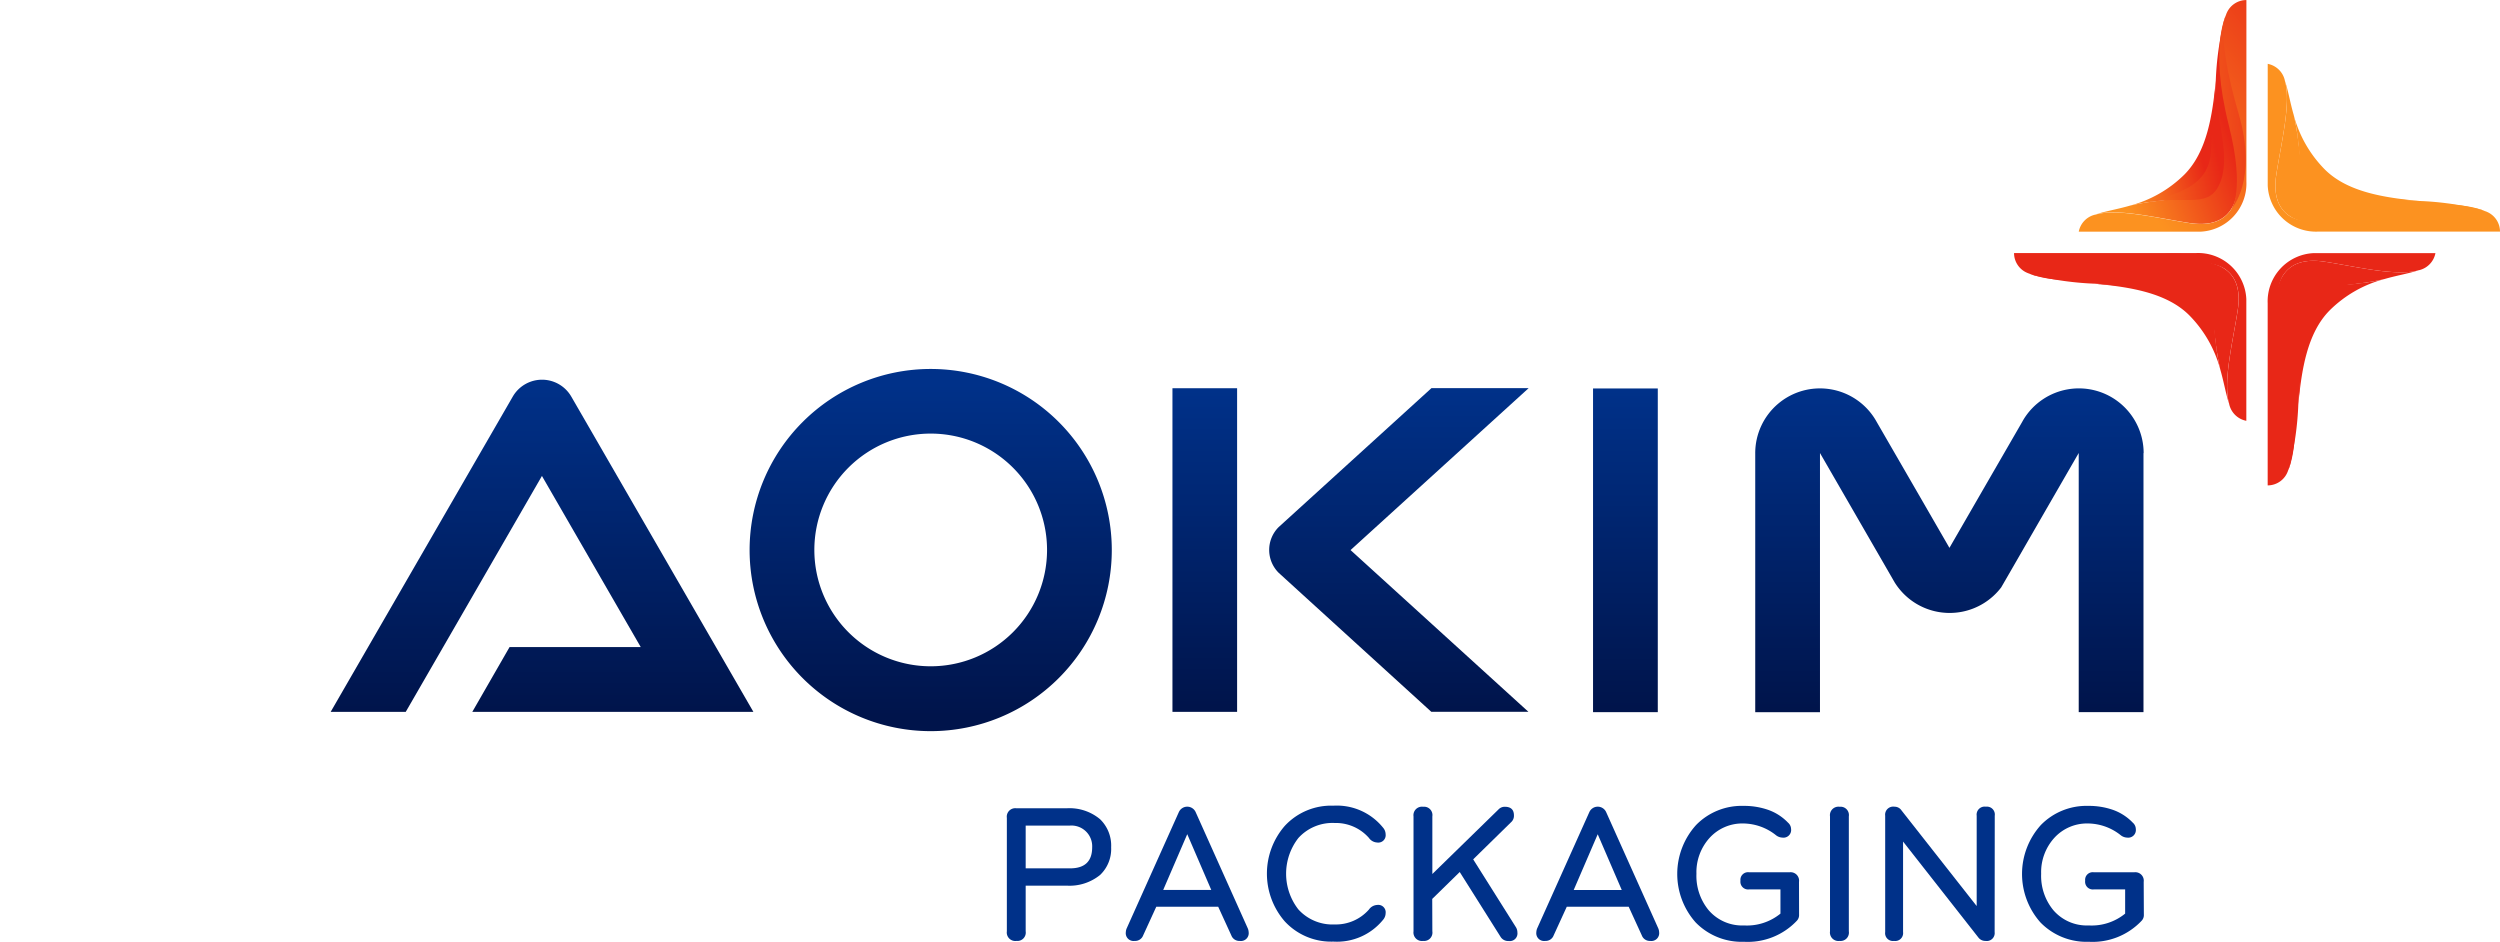 <svg xmlns="http://www.w3.org/2000/svg" xmlns:xlink="http://www.w3.org/1999/xlink" width="108.467" height="40.861" viewBox="0 0 108.467 40.861">
  <defs>
    <linearGradient id="linear-gradient" x1="0.5" y1="0.986" x2="0.5" y2="0.008" gradientUnits="objectBoundingBox">
      <stop offset="0" stop-color="#00144b"/>
      <stop offset="1" stop-color="#003189"/>
    </linearGradient>
    <linearGradient id="linear-gradient-2" x1="0.5" y1="0.997" x2="0.5" y2="0" xlink:href="#linear-gradient"/>
    <linearGradient id="linear-gradient-3" x1="0.5" y1="0.986" x2="0.5" y2="0.007" xlink:href="#linear-gradient"/>
    <linearGradient id="linear-gradient-4" x1="0.5" y1="1" x2="0.5" y2="0" xlink:href="#linear-gradient"/>
    <linearGradient id="linear-gradient-6" x1="0.5" y1="0.958" x2="0.5" y2="0.041" xlink:href="#linear-gradient"/>
    <linearGradient id="linear-gradient-7" x1="0.5" y1="0.991" x2="0.5" y2="-0.002" xlink:href="#linear-gradient"/>
    <linearGradient id="linear-gradient-8" x1="-56.513" y1="40.231" x2="-57.094" y2="40.64" gradientUnits="objectBoundingBox">
      <stop offset="0" stop-color="#e82717"/>
      <stop offset="1" stop-color="#fc9220"/>
    </linearGradient>
    <linearGradient id="linear-gradient-9" x1="-34.076" y1="24.245" x2="-34.552" y2="24.752" xlink:href="#linear-gradient-8"/>
    <linearGradient id="linear-gradient-10" x1="-29.653" y1="19.953" x2="-30.307" y2="21.315" xlink:href="#linear-gradient-8"/>
    <linearGradient id="linear-gradient-11" x1="-35.377" y1="128.376" x2="-35.764" y2="134.579" xlink:href="#linear-gradient-8"/>
    <linearGradient id="linear-gradient-12" x1="-57.978" y1="45.209" x2="-58.714" y2="45.856" xlink:href="#linear-gradient-8"/>
    <linearGradient id="linear-gradient-13" x1="-28.136" y1="-78.828" x2="-28.717" y2="-78.419" xlink:href="#linear-gradient-8"/>
    <linearGradient id="linear-gradient-14" x1="-16.972" y1="-47.37" x2="-17.448" y2="-46.863" xlink:href="#linear-gradient-8"/>
    <linearGradient id="linear-gradient-15" x1="-14.583" y1="-41.056" x2="-15.237" y2="-39.694" xlink:href="#linear-gradient-8"/>
    <linearGradient id="linear-gradient-16" x1="-17.618" y1="-262.358" x2="-18.005" y2="-256.155" xlink:href="#linear-gradient-8"/>
    <linearGradient id="linear-gradient-17" x1="-28.842" y1="-88.658" x2="-29.578" y2="-88.01" xlink:href="#linear-gradient-8"/>
    <linearGradient id="linear-gradient-18" x1="-121.262" y1="-28.961" x2="-122.108" y2="-28.681" xlink:href="#linear-gradient-8"/>
    <linearGradient id="linear-gradient-19" x1="-72.706" y1="-17.682" x2="-73.389" y2="-17.329" xlink:href="#linear-gradient-8"/>
    <linearGradient id="linear-gradient-20" x1="-61.41" y1="-16.15" x2="-62.317" y2="-15.166" xlink:href="#linear-gradient-8"/>
    <linearGradient id="linear-gradient-21" x1="-390.027" y1="-18.884" x2="-392.892" y2="-18.046" xlink:href="#linear-gradient-8"/>
    <linearGradient id="linear-gradient-22" x1="-135.728" y1="-29.807" x2="-136.897" y2="-29.399" xlink:href="#linear-gradient-8"/>
    <linearGradient id="linear-gradient-23" x1="0.782" y1="0.488" x2="-0.063" y2="0.769" xlink:href="#linear-gradient-8"/>
    <linearGradient id="linear-gradient-24" x1="0.865" y1="0.501" x2="0.182" y2="0.854" xlink:href="#linear-gradient-8"/>
    <linearGradient id="linear-gradient-25" x1="1.372" y1="-0.028" x2="0.467" y2="0.956" xlink:href="#linear-gradient-8"/>
    <linearGradient id="linear-gradient-26" x1="1.372" y1="0.216" x2="-1.486" y2="1.054" xlink:href="#linear-gradient-8"/>
    <linearGradient id="linear-gradient-27" x1="0.81" y1="0.489" x2="-0.357" y2="0.897" xlink:href="#linear-gradient-8"/>
  </defs>
  <g id="Group_7859" data-name="Group 7859" transform="translate(-230 -743.261)">
    <rect id="Rectangle_1307" data-name="Rectangle 1307" width="2.809" height="14.044" transform="translate(299.117 760.115)" fill="url(#linear-gradient)"/>
    <path id="Path_4410" data-name="Path 4410" d="M321,690.875l-7.722,7.021,7.718,7.018h-4.213s-6.623-6.03-6.626-6.035a1.4,1.4,0,0,1,0-1.978l6.63-6.03H321Z" transform="translate(-24.682 69.231)" fill="url(#linear-gradient-2)"/>
    <rect id="Rectangle_1308" data-name="Rectangle 1308" width="2.805" height="14.041" transform="translate(280.869 760.105)" fill="url(#linear-gradient-3)"/>
    <path id="Path_4411" data-name="Path 4411" d="M131.763,703.619h12.195l-7.9-13.677a1.466,1.466,0,0,0-2.54,0l-7.9,13.677h3.257l1.624-2.812,4.285-7.423,4.286,7.423h-5.69Z" transform="translate(118.729 70.527)" fill="url(#linear-gradient-4)"/>
    <path id="Path_4412" data-name="Path 4412" d="M75.058,700.751a4.213,4.213,0,0,1-4.214,4.214H60.707l1.622-2.81h8.516a1.4,1.4,0,1,0,0-2.809H64.92a4.213,4.213,0,0,1,0-8.427H75.05l-1.613,2.81H64.92a1.4,1.4,0,1,0,0,2.808h5.924a4.212,4.212,0,0,1,4.214,4.213Z" transform="translate(169.293 69.193)" fill="url(#linear-gradient-4)"/>
    <path id="Path_4413" data-name="Path 4413" d="M215.665,687.1a7.857,7.857,0,1,0,7.857,7.857A7.857,7.857,0,0,0,215.665,687.1Zm0,12.9a5.048,5.048,0,1,1,5.048-5.048A5.048,5.048,0,0,1,215.665,700Z" transform="translate(54.715 72.169)" fill="url(#linear-gradient-6)"/>
    <g id="Group_7814" data-name="Group 7814" transform="translate(306.148 760.114)">
      <path id="Path_4414" data-name="Path 4414" d="M421.97,693.732v11.235h-2.81V693.725l-1.407,2.438-1.6,2.777-.357.617a2.811,2.811,0,0,1-3.656.723,2.819,2.819,0,0,1-.97-.947h0l-.078-.136h0l-1.75-3.032-1.408-2.439v11.244h-2.809V693.732a2.809,2.809,0,0,1,5.211-1.457c.023.038.045.078.068.118l1.753,3.033,1.394,2.415,1.4-2.426,1.744-3.018c.023-.042.047-.084.071-.125a2.81,2.81,0,0,1,5.211,1.46Z" transform="translate(-405.119 -690.924)" fill="url(#linear-gradient-7)"/>
    </g>
    <g id="Group_7819" data-name="Group 7819" transform="translate(317.383 743.261)">
      <g id="Group_7815" data-name="Group 7815" transform="translate(0 10.979)">
        <path id="Path_4415" data-name="Path 4415" d="M477.263,674.1a5.272,5.272,0,0,0-1.352-2.369c-.989-.986-2.6-1.224-4.085-1.365a26.346,26.346,0,0,0,3.364,0C477.263,670.28,476.761,671.973,477.263,674.1Z" transform="translate(-468.312 -669.034)" fill="url(#linear-gradient-8)"/>
        <path id="Path_4416" data-name="Path 4416" d="M468.572,668.018c-.195,1.3-.659,3.13-.373,4.085-.134-.379-.215-.9-.382-1.482-.5-2.126,0-3.818-2.074-3.734a26.312,26.312,0,0,1-3.364,0,13.333,13.333,0,0,1-2.681-.375c.809.232,2.777-.049,5.786-.521C468.009,665.6,468.8,666.487,468.572,668.018Z" transform="translate(-458.866 -665.557)" fill="url(#linear-gradient-9)"/>
        <path id="Path_4417" data-name="Path 4417" d="M455.931,664.357h7.9a2.094,2.094,0,0,1,2.178,2v5.279a.942.942,0,0,1-.743-.721c0-.006,0-.007,0-.011-.286-.955.178-2.79.373-4.085.23-1.531-.563-2.422-3.087-2.027-3.01.472-4.977.754-5.786.522a.554.554,0,0,1-.057-.018c-.031-.013-.062-.024-.092-.035l-.026-.013A.933.933,0,0,1,455.931,664.357Z" transform="translate(-455.931 -664.357)" fill="url(#linear-gradient-10)"/>
        <path id="Path_4418" data-name="Path 4418" d="M458.506,665.3s.7.564,4.37-.506c2.936-.855,4.161.319,4.161.319s-.769-.62-3.656.107C459.874,666.107,458.506,665.3,458.506,665.3Z" transform="translate(-457.937 -664.458)" fill="url(#linear-gradient-11)"/>
        <path id="Path_4419" data-name="Path 4419" d="M471.826,669.1s1.815.151,3.038.206c1.449.065,1.851,1.254,2.252,2.763-.321-1.738.355-2.756-.975-3.2C474.863,668.435,473.068,669.208,471.826,669.1Z" transform="translate(-468.312 -667.765)" fill="url(#linear-gradient-12)"/>
      </g>
      <g id="Group_7816" data-name="Group 7816" transform="translate(11.004 2.771)">
        <path id="Path_4420" data-name="Path 4420" d="M510.805,637.244a5.273,5.273,0,0,0,1.352,2.369c.989.986,2.6,1.224,4.085,1.365a26.334,26.334,0,0,0-3.364,0C510.805,641.062,511.308,639.37,510.805,637.244Z" transform="translate(-509.676 -635.03)" fill="url(#linear-gradient-13)"/>
        <path id="Path_4421" data-name="Path 4421" d="M507.26,634.627c.195-1.3.659-3.13.373-4.085.134.379.215.9.382,1.482.5,2.126,0,3.818,2.074,3.734a26.37,26.37,0,0,1,3.364,0,13.354,13.354,0,0,1,2.681.375c-.809-.232-2.777.05-5.786.522C507.824,637.05,507.031,636.159,507.26,634.627Z" transform="translate(-506.886 -629.81)" fill="url(#linear-gradient-14)"/>
        <path id="Path_4422" data-name="Path 4422" d="M515.78,634.51h-7.9a2.094,2.094,0,0,1-2.178-2v-5.279a.942.942,0,0,1,.743.721c0,.006,0,.007,0,.011.286.955-.178,2.79-.373,4.085-.23,1.531.563,2.422,3.087,2.027,3.01-.472,4.977-.754,5.786-.522a.549.549,0,0,1,.057.018c.031.013.062.024.092.035l.026.013A.932.932,0,0,1,515.78,634.51Z" transform="translate(-505.7 -627.232)" fill="url(#linear-gradient-15)"/>
        <path id="Path_4423" data-name="Path 4423" d="M518.665,655.146s-.7-.564-4.37.506c-2.936.855-4.161-.319-4.161-.319s.769.62,3.656-.107C517.3,654.343,518.665,655.146,518.665,655.146Z" transform="translate(-509.154 -648.714)" fill="url(#linear-gradient-16)"/>
        <path id="Path_4424" data-name="Path 4424" d="M516.76,643.674s-1.815-.151-3.038-.206c-1.449-.065-1.851-1.254-2.252-2.763.321,1.738-.355,2.756.975,3.2C513.723,644.335,515.517,643.561,516.76,643.674Z" transform="translate(-510.194 -637.726)" fill="url(#linear-gradient-17)"/>
      </g>
      <g id="Group_7817" data-name="Group 7817" transform="translate(11.004 10.979)">
        <path id="Path_4425" data-name="Path 4425" d="M515.441,669.462a5.274,5.274,0,0,0-2.369,1.353c-.986.989-1.224,2.6-1.365,4.085a26.391,26.391,0,0,0,0-3.364C511.623,669.462,513.315,669.965,515.441,669.462Z" transform="translate(-510.377 -668.333)" fill="url(#linear-gradient-18)"/>
        <path id="Path_4426" data-name="Path 4426" d="M509.361,665.918c1.3.195,3.13.659,4.085.372-.378.134-.9.215-1.482.382-2.126.5-3.818,0-3.734,2.074a26.422,26.422,0,0,1,0,3.364,13.353,13.353,0,0,1-.375,2.681c.232-.809-.049-2.777-.521-5.786C506.938,666.482,507.829,665.689,509.361,665.918Z" transform="translate(-506.9 -665.544)" fill="url(#linear-gradient-19)"/>
        <path id="Path_4427" data-name="Path 4427" d="M505.7,674.438v-7.9a2.094,2.094,0,0,1,2-2.178h5.279a.942.942,0,0,1-.721.743c-.006,0-.007,0-.011,0-.955.286-2.79-.178-4.085-.372-1.531-.229-2.422.563-2.027,3.087.472,3.01.754,4.977.521,5.786a.526.526,0,0,1-.018.057c-.013.031-.024.062-.035.092,0,.009-.009.016-.013.026A.933.933,0,0,1,505.7,674.438Z" transform="translate(-505.7 -664.357)" fill="url(#linear-gradient-20)"/>
        <path id="Path_4428" data-name="Path 4428" d="M506.647,677.323s.564-.7-.506-4.37c-.855-2.936.319-4.161.319-4.161s-.62.768.107,3.656C507.45,675.955,506.647,677.323,506.647,677.323Z" transform="translate(-505.801 -667.811)" fill="url(#linear-gradient-21)"/>
        <path id="Path_4429" data-name="Path 4429" d="M510.438,675.418s.151-1.815.205-3.038c.065-1.449,1.254-1.851,2.763-2.252-1.738.322-2.756-.355-3.2.975C509.777,672.38,510.55,674.175,510.438,675.418Z" transform="translate(-509.108 -668.851)" fill="url(#linear-gradient-22)"/>
      </g>
      <g id="Group_7818" data-name="Group 7818" transform="translate(2.809)">
        <path id="Path_4430" data-name="Path 4430" d="M478.638,635.965a5.271,5.271,0,0,0,2.367-1.348c.985-.986,1.223-2.592,1.364-4.072a26.183,26.183,0,0,0,0,3.353C482.453,635.965,480.762,635.463,478.638,635.965Z" transform="translate(-476.426 -627.041)" fill="url(#linear-gradient-23)"/>
        <path id="Path_4431" data-name="Path 4431" d="M476.023,627.3c-1.294-.194-3.127-.657-4.082-.371.379-.134.9-.214,1.481-.381,2.124-.5,3.815,0,3.731-2.068a26.2,26.2,0,0,1,0-3.353,13.272,13.272,0,0,1,.375-2.673c-.232.807.049,2.768.521,5.768C478.443,626.739,477.553,627.529,476.023,627.3Z" transform="translate(-471.21 -617.624)" fill="url(#linear-gradient-24)"/>
        <path id="Path_4432" data-name="Path 4432" d="M475.906,614.7v7.878a2.089,2.089,0,0,1-2,2.172h-5.274a.94.94,0,0,1,.721-.741c.006,0,.007,0,.011,0,.954-.285,2.788.178,4.082.371,1.53.229,2.42-.562,2.025-3.077-.472-3-.753-4.962-.521-5.768a.494.494,0,0,1,.018-.057c.013-.031.024-.062.035-.091,0-.009.009-.017.013-.026A.931.931,0,0,1,475.906,614.7Z" transform="translate(-468.634 -614.698)" fill="url(#linear-gradient-25)"/>
        <path id="Path_4433" data-name="Path 4433" d="M496.524,617.265s-.563.7.505,4.356c.854,2.927-.318,4.148-.318,4.148s.62-.766-.107-3.645C495.721,618.629,496.524,617.265,496.524,617.265Z" transform="translate(-490.097 -616.698)" fill="url(#linear-gradient-26)"/>
        <path id="Path_4434" data-name="Path 4434" d="M485.062,630.544s-.151,1.809-.205,3.029c-.065,1.444-1.253,1.845-2.761,2.245,1.737-.32,2.753.354,3.2-.972C485.723,633.572,484.95,631.782,485.062,630.544Z" transform="translate(-479.12 -627.041)" fill="url(#linear-gradient-27)"/>
      </g>
    </g>
    <g id="Group_7820" data-name="Group 7820" transform="translate(273.68 778.226)">
      <path id="Path_4435" data-name="Path 4435" d="M259.09,778.65a.363.363,0,0,1-.4.417.368.368,0,0,1-.417-.417V773.73a.368.368,0,0,1,.417-.417h2.173a2.062,2.062,0,0,1,1.455.475,1.59,1.59,0,0,1,.48,1.218,1.554,1.554,0,0,1-.48,1.2,2.1,2.1,0,0,1-1.455.463H259.09Zm0-4.587v1.856h1.926q.959,0,.959-.913a.9.9,0,0,0-.959-.943Z" transform="translate(-258.269 -773.209)" fill="#003189"/>
      <path id="Path_4436" data-name="Path 4436" d="M286.922,778.277a.459.459,0,0,1,.042.171.339.339,0,0,1-.384.384.371.371,0,0,1-.367-.238l-.571-1.247h-2.685l-.571,1.247a.371.371,0,0,1-.367.238.339.339,0,0,1-.384-.384.46.46,0,0,1,.042-.171l2.256-5.029a.4.4,0,0,1,.734,0ZM284.3,774.2l-1.043,2.419h2.085Z" transform="translate(-276.469 -772.973)" fill="#003189"/>
      <path id="Path_4437" data-name="Path 4437" d="M314.359,773.784a.449.449,0,0,1,.113.288.321.321,0,0,1-.367.358.465.465,0,0,1-.358-.2,1.911,1.911,0,0,0-1.484-.647,2,2,0,0,0-1.576.651,2.521,2.521,0,0,0,0,3.1,2,2,0,0,0,1.576.651,1.912,1.912,0,0,0,1.484-.646.466.466,0,0,1,.358-.2.321.321,0,0,1,.367.359.449.449,0,0,1-.113.288,2.576,2.576,0,0,1-2.152.943,2.739,2.739,0,0,1-2.11-.876,3.157,3.157,0,0,1,0-4.145,2.739,2.739,0,0,1,2.11-.876A2.575,2.575,0,0,1,314.359,773.784Z" transform="translate(-298.034 -772.841)" fill="#003189"/>
      <path id="Path_4438" data-name="Path 4438" d="M338.9,778.415a.363.363,0,0,1-.4.417.369.369,0,0,1-.417-.417v-4.987a.369.369,0,0,1,.417-.417.363.363,0,0,1,.4.417v2.5l2.869-2.8a.372.372,0,0,1,.271-.117q.4,0,.4.375a.374.374,0,0,1-.129.3l-1.639,1.606,1.851,2.94a.43.43,0,0,1,.067.229.332.332,0,0,1-.375.375.388.388,0,0,1-.359-.188l-1.768-2.806-1.193,1.167Z" transform="translate(-320.435 -772.973)" fill="#003189"/>
      <path id="Path_4439" data-name="Path 4439" d="M367.472,778.277a.463.463,0,0,1,.041.171.339.339,0,0,1-.383.384.37.37,0,0,1-.367-.238l-.571-1.247h-2.685l-.571,1.247a.37.37,0,0,1-.367.238.339.339,0,0,1-.383-.384.462.462,0,0,1,.041-.171l2.256-5.029a.4.4,0,0,1,.734,0Zm-2.623-4.074-1.042,2.419h2.085Z" transform="translate(-339.209 -772.973)" fill="#003189"/>
      <path id="Path_4440" data-name="Path 4440" d="M395.149,777.557a.357.357,0,0,1-.1.271,2.928,2.928,0,0,1-2.289.909,2.786,2.786,0,0,1-2.1-.842,3.167,3.167,0,0,1,.021-4.224,2.762,2.762,0,0,1,2.06-.83,3.155,3.155,0,0,1,1.064.171,2.208,2.208,0,0,1,.867.559.373.373,0,0,1,.13.271.332.332,0,0,1-.375.375.479.479,0,0,1-.275-.1,2.311,2.311,0,0,0-1.409-.513,1.919,1.919,0,0,0-1.488.638,2.218,2.218,0,0,0-.559,1.547,2.34,2.34,0,0,0,.525,1.572,1.914,1.914,0,0,0,1.539.667,2.3,2.3,0,0,0,1.581-.513v-1.051h-1.355a.334.334,0,0,1-.38-.375.33.33,0,0,1,.38-.367h1.747a.367.367,0,0,1,.413.417Z" transform="translate(-360.773 -772.841)" fill="#003189"/>
      <path id="Path_4441" data-name="Path 4441" d="M420.621,778.415a.363.363,0,0,1-.4.417.369.369,0,0,1-.417-.417v-4.987a.369.369,0,0,1,.417-.417.363.363,0,0,1,.4.417Z" transform="translate(-384.086 -772.973)" fill="#003189"/>
      <path id="Path_4442" data-name="Path 4442" d="M435.393,778.448a.345.345,0,0,1-.4.384.376.376,0,0,1-.3-.142l-3.273-4.17v3.928a.343.343,0,0,1-.392.384.339.339,0,0,1-.384-.384V773.4a.35.35,0,0,1,.4-.392.363.363,0,0,1,.309.162l3.261,4.149V773.4a.348.348,0,0,1,.4-.392.343.343,0,0,1,.384.392Z" transform="translate(-392.532 -772.973)" fill="#003189"/>
      <path id="Path_4443" data-name="Path 4443" d="M462.8,777.557a.357.357,0,0,1-.1.271,2.927,2.927,0,0,1-2.289.909,2.787,2.787,0,0,1-2.1-.842,3.168,3.168,0,0,1,.021-4.224,2.762,2.762,0,0,1,2.06-.83,3.154,3.154,0,0,1,1.063.171,2.211,2.211,0,0,1,.867.559.373.373,0,0,1,.129.271.332.332,0,0,1-.375.375.477.477,0,0,1-.275-.1,2.312,2.312,0,0,0-1.409-.513,1.92,1.92,0,0,0-1.489.638,2.218,2.218,0,0,0-.559,1.547,2.34,2.34,0,0,0,.525,1.572,1.914,1.914,0,0,0,1.539.667,2.3,2.3,0,0,0,1.58-.513v-1.051h-1.355a.334.334,0,0,1-.379-.375.33.33,0,0,1,.379-.367h1.747a.367.367,0,0,1,.413.417Z" transform="translate(-413.465 -772.841)" fill="#003189"/>
    </g>
  </g>
</svg>
